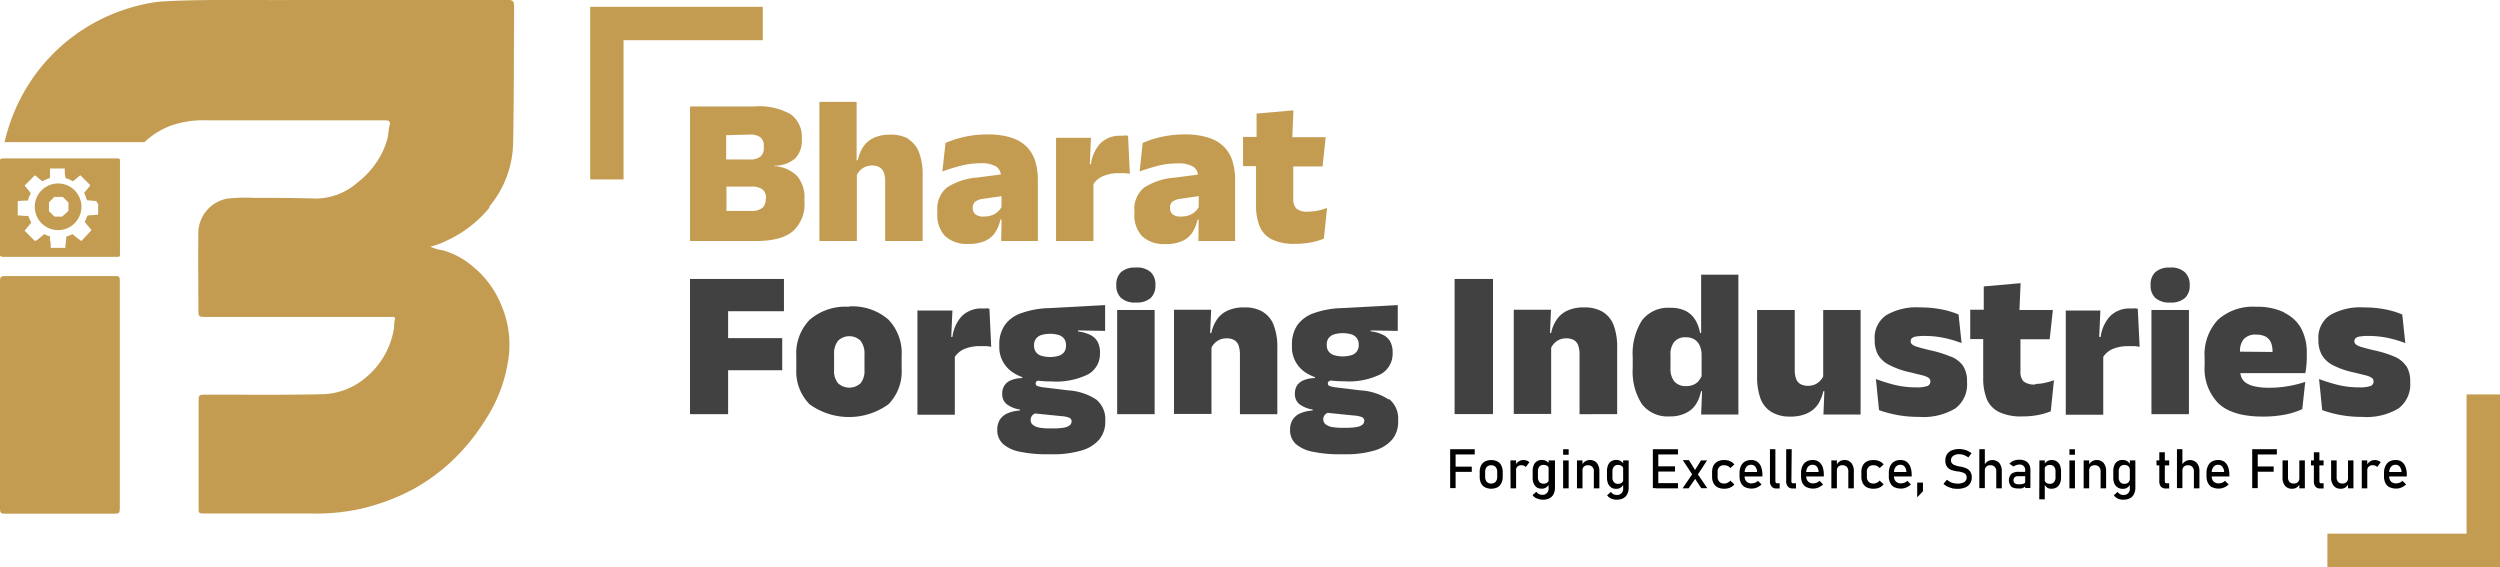 <svg xmlns="http://www.w3.org/2000/svg" id="Layer_1" data-name="Layer 1" viewBox="0 0 321.55 72.93"><title>MAIN DATA FOR VC AND LETTERHEAD</title><path d="M186.52,57.78h.7v5h-.7Zm.34,0h2.82v.67h-2.82Zm0,2.24h2.44v.67h-2.44Z"></path><path d="M191,62.68a1.24,1.24,0,0,1-.51-.53,1.87,1.87,0,0,1-.17-.85v-.59a1.78,1.78,0,0,1,.17-.83,1.24,1.24,0,0,1,.51-.53,1.87,1.87,0,0,1,1.6,0,1.17,1.17,0,0,1,.5.53,1.78,1.78,0,0,1,.18.83v.6a1.8,1.8,0,0,1-.18.84,1.17,1.17,0,0,1-.5.53,1.87,1.87,0,0,1-1.6,0m1.37-.72a.92.92,0,0,0,.2-.65v-.6a.91.91,0,0,0-.2-.64.73.73,0,0,0-.57-.23.75.75,0,0,0-.58.23,1,1,0,0,0-.2.64v.6a1,1,0,0,0,.2.65.72.72,0,0,0,.58.23.7.7,0,0,0,.57-.23"></path><path d="M194.27,59.22H195v3.59h-.71Zm1.74.68a.79.79,0,0,0-.32-.06.74.74,0,0,0-.53.18.73.73,0,0,0-.18.52l-.07-.69a1.18,1.18,0,0,1,.43-.5,1,1,0,0,1,.58-.18,1.23,1.23,0,0,1,.44.07,1.13,1.13,0,0,1,.35.21l-.46.62a.53.53,0,0,0-.24-.17"></path><path d="M197.69,62.7a1.1,1.1,0,0,1-.42-.5,1.89,1.89,0,0,1-.14-.79v-.79a1.89,1.89,0,0,1,.14-.79,1,1,0,0,1,.41-.5,1.15,1.15,0,0,1,.65-.17,1.09,1.09,0,0,1,.59.16,1.2,1.2,0,0,1,.42.47l-.07.73a.93.93,0,0,0-.08-.39.56.56,0,0,0-.24-.24.76.76,0,0,0-.38-.09A.68.68,0,0,0,198,60a.93.93,0,0,0-.19.61v.78A.91.91,0,0,0,198,62a.71.71,0,0,0,.55.21.76.76,0,0,0,.38-.09.64.64,0,0,0,.24-.25,1,1,0,0,0,.08-.4l0,.76a1,1,0,0,1-.35.44.91.91,0,0,1-.6.18,1.25,1.25,0,0,1-.68-.17m0,1.42a1.21,1.21,0,0,1-.5-.42l.48-.43a1,1,0,0,0,.33.29.82.82,0,0,0,.4.1.77.77,0,0,0,.85-.85V59.22H200v3.49a1.8,1.8,0,0,1-.18.84,1.2,1.2,0,0,1-.53.54,1.8,1.8,0,0,1-.84.18,1.66,1.66,0,0,1-.72-.15"></path><path d="M201.05,57.78h.71v.71h-.71Zm0,1.44h.71v3.59h-.71Z"></path><path d="M202.83,59.22h.71v3.59h-.71ZM205,60.64a.78.78,0,0,0-.2-.59.71.71,0,0,0-.55-.21.72.72,0,0,0-.53.18.68.68,0,0,0-.19.52l-.08-.69a1.3,1.3,0,0,1,.44-.51,1.1,1.1,0,0,1,.59-.17,1.12,1.12,0,0,1,.91.38,1.66,1.66,0,0,1,.32,1.08v2.18H205Z"></path><path d="M207.26,62.7a1.06,1.06,0,0,1-.43-.5,2.07,2.07,0,0,1-.14-.79v-.79a1.89,1.89,0,0,1,.14-.79,1,1,0,0,1,.41-.5,1.15,1.15,0,0,1,.65-.17,1.09,1.09,0,0,1,.59.16,1.31,1.31,0,0,1,.43.47l-.08.73a.93.93,0,0,0-.08-.39.56.56,0,0,0-.24-.24.76.76,0,0,0-.38-.09.68.68,0,0,0-.55.22.93.93,0,0,0-.19.61v.78a.91.91,0,0,0,.19.61.71.71,0,0,0,.55.21.76.76,0,0,0,.38-.09.64.64,0,0,0,.24-.25,1,1,0,0,0,.08-.4l0,.76a1,1,0,0,1-.35.44.91.91,0,0,1-.6.18,1.19,1.19,0,0,1-.67-.17m0,1.42a1.21,1.21,0,0,1-.5-.42l.48-.43a1,1,0,0,0,.33.29.82.82,0,0,0,.4.1.77.77,0,0,0,.85-.85V59.22h.71v3.49a1.8,1.8,0,0,1-.18.84,1.2,1.2,0,0,1-.53.54,1.8,1.8,0,0,1-.84.18,1.69,1.69,0,0,1-.72-.15"></path><path d="M212.59,57.78h.7v5h-.7Zm.34,0h2.89v.67h-2.89Zm0,2.2h2.51v.67h-2.51Zm0,2.16h2.89v.67h-2.89Z"></path><path d="M217.76,60.83l.34.65-.91,1.33h-.78Zm0,.35-1.32-2h.79l1,1.61,1.36,2h-.78Zm.23-.69.79-1.27h.78l-1.27,1.94Z"></path><path d="M220.93,62.68a1.26,1.26,0,0,1-.54-.53,1.87,1.87,0,0,1-.18-.85v-.59a1.78,1.78,0,0,1,.18-.83,1.26,1.26,0,0,1,.54-.53,1.8,1.8,0,0,1,.84-.18,2.18,2.18,0,0,1,.52.06,1.86,1.86,0,0,1,.45.2,1.4,1.4,0,0,1,.33.31l-.51.46a1,1,0,0,0-.36-.27,1,1,0,0,0-.42-.09.78.78,0,0,0-.86.87v.59a.89.89,0,0,0,.22.66.82.82,0,0,0,.64.23.87.87,0,0,0,.42-.1,1,1,0,0,0,.36-.28l.51.49a1.27,1.27,0,0,1-.34.31,2,2,0,0,1-.44.19,2.24,2.24,0,0,1-.52.06,1.8,1.8,0,0,1-.84-.18"></path><path d="M224.47,62.68a1.25,1.25,0,0,1-.54-.55,1.8,1.8,0,0,1-.19-.87v-.41a2.08,2.08,0,0,1,.18-.91,1.33,1.33,0,0,1,.52-.58,1.59,1.59,0,0,1,.81-.19,1.29,1.29,0,0,1,.77.22,1.36,1.36,0,0,1,.49.65,2.87,2.87,0,0,1,.17,1v.24h-2.43v-.57H226a1.2,1.2,0,0,0-.23-.68.66.66,0,0,0-.53-.25.77.77,0,0,0-.62.27,1.15,1.15,0,0,0-.22.74v.46a.83.83,0,0,0,.91.92,1.25,1.25,0,0,0,.42-.08,1.19,1.19,0,0,0,.38-.25l.46.47a1.79,1.79,0,0,1-.59.39,1.65,1.65,0,0,1-.67.14,1.81,1.81,0,0,1-.85-.18"></path><path d="M228.35,61.88a.33.33,0,0,0,.06.21.22.22,0,0,0,.16.07h.33v.67h-.41a.76.76,0,0,1-.62-.25,1,1,0,0,1-.22-.7v-4.1h.7Z"></path><path d="M230.41,61.88a.33.33,0,0,0,.05.21.22.22,0,0,0,.16.07H231v.67h-.42a.77.77,0,0,1-.62-.25,1,1,0,0,1-.22-.7v-4.1h.71Z"></path><path d="M232.37,62.68a1.36,1.36,0,0,1-.54-.55,1.93,1.93,0,0,1-.18-.87v-.41a2.08,2.08,0,0,1,.18-.91,1.37,1.37,0,0,1,.51-.58,1.63,1.63,0,0,1,.82-.19,1.29,1.29,0,0,1,.77.22,1.5,1.5,0,0,1,.49.65,2.88,2.88,0,0,1,.16,1v.24h-2.42v-.57h1.75a1.19,1.19,0,0,0-.22-.68.67.67,0,0,0-.53-.25.75.75,0,0,0-.62.27,1.09,1.09,0,0,0-.22.74v.46a.89.89,0,0,0,.24.68.86.86,0,0,0,.66.24,1.26,1.26,0,0,0,.43-.08,1.19,1.19,0,0,0,.38-.25l.46.47a1.94,1.94,0,0,1-.6.39,1.58,1.58,0,0,1-.67.14,1.87,1.87,0,0,1-.85-.18"></path><path d="M235.55,59.22h.71v3.59h-.71Zm2.18,1.42a.82.82,0,0,0-.19-.59.75.75,0,0,0-.56-.21.72.72,0,0,0-.53.18.68.68,0,0,0-.19.52l-.07-.69a1.28,1.28,0,0,1,.43-.51,1.12,1.12,0,0,1,.59-.17,1.1,1.1,0,0,1,.91.38,1.66,1.66,0,0,1,.32,1.08v2.18h-.71Z"></path><path d="M240.12,62.68a1.23,1.23,0,0,1-.53-.53,1.87,1.87,0,0,1-.18-.85v-.59a1.78,1.78,0,0,1,.18-.83,1.23,1.23,0,0,1,.53-.53,1.86,1.86,0,0,1,.84-.18,2.2,2.2,0,0,1,.53.06,2,2,0,0,1,.45.2,1.4,1.4,0,0,1,.33.31l-.51.46a1,1,0,0,0-.36-.27,1.07,1.07,0,0,0-.43-.09.78.78,0,0,0-.85.87v.59a.89.89,0,0,0,.22.66.82.82,0,0,0,.63.23.91.91,0,0,0,.43-.1,1,1,0,0,0,.36-.28l.51.49a1.67,1.67,0,0,1-.34.31,2,2,0,0,1-.44.19,2.26,2.26,0,0,1-.53.06,1.86,1.86,0,0,1-.84-.18"></path><path d="M243.66,62.68a1.28,1.28,0,0,1-.53-.55,1.8,1.8,0,0,1-.19-.87v-.41a2.08,2.08,0,0,1,.18-.91,1.33,1.33,0,0,1,.52-.58,1.57,1.57,0,0,1,.81-.19,1.29,1.29,0,0,1,.77.22,1.42,1.42,0,0,1,.49.65,2.87,2.87,0,0,1,.17,1v.24h-2.43v-.57h1.75a1.19,1.19,0,0,0-.22-.68.66.66,0,0,0-.53-.25.75.75,0,0,0-.62.27,1.09,1.09,0,0,0-.22.74v.46a.89.89,0,0,0,.24.68.89.89,0,0,0,.67.24,1.25,1.25,0,0,0,.42-.08,1.19,1.19,0,0,0,.38-.25l.46.47a1.94,1.94,0,0,1-.6.39,1.57,1.57,0,0,1-.66.14,1.88,1.88,0,0,1-.86-.18"></path><polygon points="246.59 62.07 247.33 62.07 247.33 63.19 246.59 63.96 246.59 62.07"></polygon><path d="M251.11,62.8a2.92,2.92,0,0,1-.61-.21,2.56,2.56,0,0,1-.53-.35l.44-.54a2.21,2.21,0,0,0,.64.38,2.27,2.27,0,0,0,.75.12,1.57,1.57,0,0,0,.85-.2.67.67,0,0,0,.3-.58h0a.64.64,0,0,0-.14-.42.75.75,0,0,0-.35-.22,3.79,3.79,0,0,0-.56-.14h-.1a6,6,0,0,1-.82-.19,1.24,1.24,0,0,1-.54-.4,1.31,1.31,0,0,1-.23-.82h0a1.47,1.47,0,0,1,.21-.8,1.38,1.38,0,0,1,.61-.5,2.55,2.55,0,0,1,1-.17,2.33,2.33,0,0,1,.53.06,2.63,2.63,0,0,1,.52.17,4.29,4.29,0,0,1,.5.29l-.41.56a2.29,2.29,0,0,0-.57-.31,1.65,1.65,0,0,0-.57-.11,1.33,1.33,0,0,0-.8.21.68.68,0,0,0-.29.58h0a.54.54,0,0,0,.15.41.81.81,0,0,0,.37.22A4.51,4.51,0,0,0,252,60h.12a4.48,4.48,0,0,1,.77.23,1.18,1.18,0,0,1,.51.41,1.29,1.29,0,0,1,.21.78h0a1.4,1.4,0,0,1-.22.78,1.37,1.37,0,0,1-.63.5,2.52,2.52,0,0,1-1,.17,3.85,3.85,0,0,1-.69-.06"></path><path d="M254.58,57.78h.71v5h-.71Zm2.18,2.86a.78.78,0,0,0-.2-.59.71.71,0,0,0-.55-.21.72.72,0,0,0-.53.18.66.66,0,0,0-.19.51l-.07-.69a1.25,1.25,0,0,1,.43-.5,1.21,1.21,0,0,1,1.5.21,1.66,1.66,0,0,1,.32,1.08v2.18h-.71Z"></path><path d="M258.7,62.59a1.23,1.23,0,0,1,0-1.64,1.37,1.37,0,0,1,.91-.26h1l0,.56h-1.07a.61.61,0,0,0-.41.13.56.56,0,0,0,0,.78,1,1,0,0,0,.56.13,1.51,1.51,0,0,0,.6-.09.28.28,0,0,0,.2-.27l.07.51a.76.76,0,0,1-.23.24,1,1,0,0,1-.31.14,1.73,1.73,0,0,1-.41,0,1.54,1.54,0,0,1-1-.27m1.87-2.06a.73.73,0,0,0-.19-.54.69.69,0,0,0-.53-.2,1.46,1.46,0,0,0-.79.25l-.52-.35a1.45,1.45,0,0,1,.54-.39,2,2,0,0,1,.75-.13,1.78,1.78,0,0,1,.76.15,1.21,1.21,0,0,1,.49.46,1.47,1.47,0,0,1,.16.72v2.31h-.67Z"></path><path d="M262.31,59.22H263v5h-.71Zm1,3.48a.92.92,0,0,1-.37-.45l0-.75a.93.93,0,0,0,.08.39.64.64,0,0,0,.24.25.8.8,0,0,0,.39.09.67.67,0,0,0,.54-.22.85.85,0,0,0,.19-.6v-.77a.9.9,0,0,0-.19-.62.71.71,0,0,0-.54-.22.8.8,0,0,0-.39.09.56.56,0,0,0-.24.24.93.93,0,0,0-.08.39l-.07-.69a1.27,1.27,0,0,1,.42-.49,1,1,0,0,1,.59-.17,1.15,1.15,0,0,1,.65.17,1.1,1.1,0,0,1,.42.5,2.07,2.07,0,0,1,.14.79v.78a1.89,1.89,0,0,1-.15.79,1.13,1.13,0,0,1-.42.49,1.25,1.25,0,0,1-.68.17,1,1,0,0,1-.58-.16"></path><path d="M266.17,57.78h.71v.71h-.71Zm0,1.44h.71v3.59h-.71Z"></path><path d="M268,59.22h.71v3.59H268Zm2.18,1.42a.83.83,0,0,0-.2-.59.71.71,0,0,0-.55-.21.77.77,0,0,0-.54.18.71.71,0,0,0-.18.52l-.08-.69a1.3,1.3,0,0,1,.44-.51,1.1,1.1,0,0,1,.59-.17,1.12,1.12,0,0,1,.91.38,1.66,1.66,0,0,1,.32,1.08v2.18h-.71Z"></path><path d="M272.38,62.7a1.06,1.06,0,0,1-.43-.5,1.89,1.89,0,0,1-.14-.79v-.79a1.89,1.89,0,0,1,.14-.79,1,1,0,0,1,.41-.5,1.15,1.15,0,0,1,.65-.17,1.09,1.09,0,0,1,.59.16,1.31,1.31,0,0,1,.43.47l-.08.73a.93.93,0,0,0-.08-.39.56.56,0,0,0-.24-.24.76.76,0,0,0-.38-.09.68.68,0,0,0-.55.22.93.93,0,0,0-.19.61v.78a.91.91,0,0,0,.19.61.71.71,0,0,0,.55.21.76.76,0,0,0,.38-.09.64.64,0,0,0,.24-.25,1,1,0,0,0,.08-.4l.05.76a1,1,0,0,1-.35.44.91.91,0,0,1-.6.18,1.19,1.19,0,0,1-.67-.17m0,1.42a1.21,1.21,0,0,1-.5-.42l.48-.43a1,1,0,0,0,.33.29.82.82,0,0,0,.4.1.77.77,0,0,0,.85-.85V59.22h.71v3.49a1.8,1.8,0,0,1-.18.84,1.2,1.2,0,0,1-.53.54,1.8,1.8,0,0,1-.84.18,1.66,1.66,0,0,1-.72-.15"></path><path d="M277.36,59.22H279v.64h-1.62Zm.57,3.37a1.11,1.11,0,0,1-.2-.71V58.17h.71v3.71a.33.33,0,0,0,.05.21.18.18,0,0,0,.15.07H279v.67h-.41a.8.8,0,0,1-.64-.24"></path><path d="M280,57.78h.7v5H280Zm2.18,2.86a.83.83,0,0,0-.2-.59.71.71,0,0,0-.55-.21.77.77,0,0,0-.54.18.69.69,0,0,0-.19.51l-.07-.69a1.27,1.27,0,0,1,.44-.5,1.2,1.2,0,0,1,1.49.21,1.6,1.6,0,0,1,.33,1.08v2.18h-.71Z"></path><path d="M284.53,62.68a1.25,1.25,0,0,1-.54-.55,1.93,1.93,0,0,1-.19-.87v-.41a2.08,2.08,0,0,1,.18-.91,1.33,1.33,0,0,1,.52-.58,1.63,1.63,0,0,1,.82-.19,1.32,1.32,0,0,1,.77.22,1.41,1.41,0,0,1,.48.65,2.87,2.87,0,0,1,.17,1v.24h-2.42v-.57h1.75a1.2,1.2,0,0,0-.23-.68.64.64,0,0,0-.52-.25.74.74,0,0,0-.62.27,1.09,1.09,0,0,0-.22.74v.46a.89.89,0,0,0,.23.68.9.9,0,0,0,.67.24,1.35,1.35,0,0,0,.43-.08,1.15,1.15,0,0,0,.37-.25l.47.47a1.94,1.94,0,0,1-.6.39,1.61,1.61,0,0,1-.67.14,1.84,1.84,0,0,1-.85-.18"></path><path d="M289.68,57.78h.71v5h-.71Zm.35,0h2.82v.67H290ZM290,60h2.44v.67H290Z"></path><path d="M294.28,61.4a.87.87,0,0,0,.19.59.74.74,0,0,0,.55.2.72.72,0,0,0,.53-.18.68.68,0,0,0,.19-.52l.05.75a1,1,0,0,1-.36.44,1,1,0,0,1-.61.18,1.12,1.12,0,0,1-.92-.38,1.58,1.58,0,0,1-.32-1.08V59.22h.7Zm1.46-2.18h.71v3.59h-.71Z"></path><path d="M297.24,59.22h1.62v.64h-1.62Zm.57,3.37a1.11,1.11,0,0,1-.2-.71V58.17h.71v3.71a.41.41,0,0,0,.05.21.21.21,0,0,0,.15.07h.34v.67h-.41a.8.8,0,0,1-.64-.24"></path><path d="M300.54,61.4a.82.82,0,0,0,.19.59.73.73,0,0,0,.54.2.77.77,0,0,0,.54-.18.72.72,0,0,0,.19-.52l.05.75a1.1,1.1,0,0,1-.36.44,1,1,0,0,1-.62.18,1.1,1.1,0,0,1-.91-.38,1.59,1.59,0,0,1-.33-1.08V59.22h.71ZM302,59.22h.7v3.59H302Z"></path><path d="M303.77,59.22h.71v3.59h-.71Zm1.75.68a.88.88,0,0,0-.33-.06.64.64,0,0,0-.71.7l-.07-.69a1.18,1.18,0,0,1,.43-.5,1,1,0,0,1,.58-.18,1.23,1.23,0,0,1,.44.07,1,1,0,0,1,.35.21l-.46.62a.55.55,0,0,0-.23-.17"></path><path d="M307.35,62.68a1.3,1.3,0,0,1-.54-.55,1.93,1.93,0,0,1-.18-.87v-.41a2.08,2.08,0,0,1,.18-.91,1.31,1.31,0,0,1,.51-.58,1.63,1.63,0,0,1,.82-.19,1.29,1.29,0,0,1,.77.22,1.41,1.41,0,0,1,.48.65,2.66,2.66,0,0,1,.17,1v.24h-2.42v-.57h1.75a1.2,1.2,0,0,0-.23-.68.64.64,0,0,0-.52-.25.74.74,0,0,0-.62.27,1.09,1.09,0,0,0-.22.74v.46a.93.93,0,0,0,.23.68.9.9,0,0,0,.67.24,1.31,1.31,0,0,0,.43-.08,1.15,1.15,0,0,0,.37-.25l.47.47a1.94,1.94,0,0,1-.6.39,1.58,1.58,0,0,1-.67.14,1.87,1.87,0,0,1-.85-.18"></path><polygon points="90.18 35.88 88.75 35.88 88.75 53.27 93.65 53.27 93.65 47.62 100.61 47.62 100.61 43.49 93.65 43.49 93.65 40.03 100.83 40.03 100.83 35.88 93.65 35.88 90.18 35.88" style="fill:#424142"></polygon><path d="M109.19,39.46a7,7,0,0,0-5.06,1.68,6.19,6.19,0,0,0-1.71,4.65v1.7A6,6,0,0,0,104.13,52a8.66,8.66,0,0,0,10.14,0,6,6,0,0,0,1.7-4.55v-1.7a6.19,6.19,0,0,0-1.71-4.65,7,7,0,0,0-5.07-1.68m2,8.2a2.49,2.49,0,0,1-.49,1.66,2.13,2.13,0,0,1-2.92,0,2.44,2.44,0,0,1-.5-1.66V45.6a2.66,2.66,0,0,1,.5-1.76,2.08,2.08,0,0,1,2.92,0,2.71,2.71,0,0,1,.49,1.76Z" style="fill:#424142"></path><path d="M126.83,39.68a3.64,3.64,0,0,0-.48,0,3.54,3.54,0,0,0-2.66,1,4.87,4.87,0,0,0-1.19,2.66h-.15l.15-3.4H118v13.4h4.81V45.9a2.84,2.84,0,0,1,1.19-1,5.22,5.22,0,0,1,2.12-.38l.73,0a4.69,4.69,0,0,1,.64.09l-.23-4.9-.44-.07" style="fill:#424142"></path><path d="M141,51.39a7.37,7.37,0,0,0-3.57-1.18l-3.15-.38a3.66,3.66,0,0,1-.81-.17.34.34,0,0,1-.26-.35h0a.33.33,0,0,1,.15-.29l.14-.06a13.81,13.81,0,0,0,1.76.1,9.22,9.22,0,0,0,4.72-.93,3,3,0,0,0,1.5-2.7v-.08a2.9,2.9,0,0,0-.3-1.38,2.15,2.15,0,0,0-.93-.88,4.55,4.55,0,0,0-1.59-.45V42.5l3.48.06V39.24l-7.23.39a11.44,11.44,0,0,0-3.59.66,4.24,4.24,0,0,0-2.1,1.55,4.34,4.34,0,0,0-.69,2.51v.16a3.87,3.87,0,0,0,1.67,3.34,5.38,5.38,0,0,0,1.29.66v.12a3.83,3.83,0,0,0-1.39.25,1.82,1.82,0,0,0-.88.66,1.8,1.8,0,0,0-.31,1.09v0A1.62,1.62,0,0,0,129.5,52a3.72,3.72,0,0,0,1.68.67v.13a4.72,4.72,0,0,0-1.57.35,2.19,2.19,0,0,0-1,.82,2.37,2.37,0,0,0-.34,1.31v0a2.38,2.38,0,0,0,.75,1.83,4.6,4.6,0,0,0,2.2,1,17,17,0,0,0,3.55.32h.56a12.79,12.79,0,0,0,3.71-.47,4.72,4.72,0,0,0,2.32-1.4,3.55,3.55,0,0,0,.8-2.38v-.09A3.25,3.25,0,0,0,141,51.39m-8-7a1.35,1.35,0,0,1,.23-.8,1.37,1.37,0,0,1,.68-.49,4,4,0,0,1,2.3,0,1.37,1.37,0,0,1,.68.5,1.41,1.41,0,0,1,.22.79v.08a1.44,1.44,0,0,1-.22.79,1.41,1.41,0,0,1-.68.49,4,4,0,0,1-2.3,0,1.28,1.28,0,0,1-.91-1.28Zm4.82,9.84a.6.6,0,0,1-.23.47,1.61,1.61,0,0,1-.74.3,7.5,7.5,0,0,1-1.41.1H135a6.69,6.69,0,0,1-1.42-.12,1.67,1.67,0,0,1-.78-.38.78.78,0,0,1-.24-.57v0a.89.89,0,0,1,.12-.47.85.85,0,0,1,.33-.32l.1-.06,3.37.34a3.61,3.61,0,0,1,1,.19.53.53,0,0,1,.36.53Z" style="fill:#424142"></path><rect x="143.69" y="39.87" width="4.82" height="13.4" style="fill:#424142"></rect><path d="M146.1,34.42a2.63,2.63,0,0,0-1.92.59,2.14,2.14,0,0,0-.6,1.6v.1a2.13,2.13,0,0,0,.6,1.6,2.63,2.63,0,0,0,1.92.6,2.68,2.68,0,0,0,1.91-.59,2.15,2.15,0,0,0,.6-1.61v-.1A2.14,2.14,0,0,0,148,35a2.63,2.63,0,0,0-1.91-.59" style="fill:#424142"></path><path d="M162.45,40.12a4.5,4.5,0,0,0-2.41-.58,4.88,4.88,0,0,0-2.21.44,3.31,3.31,0,0,0-1.35,1.18,4.83,4.83,0,0,0-.68,1.68h-.15l.13-3H151v13.4h4.82V44.72a2.35,2.35,0,0,1,.39-.56,2.18,2.18,0,0,1,.67-.47,2.13,2.13,0,0,1,.9-.17,1.91,1.91,0,0,1,1,.24,1.3,1.3,0,0,1,.54.71,3.55,3.55,0,0,1,.16,1.1v7.7h4.81V44.74a7.77,7.77,0,0,0-.46-2.9,3.36,3.36,0,0,0-1.4-1.72" style="fill:#424142"></path><path d="M178.62,51.39A7.37,7.37,0,0,0,175,50.21l-3.14-.38a3.92,3.92,0,0,1-.82-.17.34.34,0,0,1-.25-.35h0A.33.33,0,0,1,171,49l.14-.06a13.81,13.81,0,0,0,1.76.1,9.22,9.22,0,0,0,4.72-.93,3,3,0,0,0,1.5-2.7v-.08a2.9,2.9,0,0,0-.3-1.38,2.15,2.15,0,0,0-.93-.88,4.68,4.68,0,0,0-1.59-.45V42.5l3.48.06V39.24l-7.23.39a11.57,11.57,0,0,0-3.6.66,4.34,4.34,0,0,0-2.1,1.55,4.41,4.41,0,0,0-.68,2.51v.16a3.89,3.89,0,0,0,1.66,3.34,5.65,5.65,0,0,0,1.3.66v.12a3.79,3.79,0,0,0-1.39.25,1.9,1.9,0,0,0-.89.66,1.87,1.87,0,0,0-.3,1.09v0a1.64,1.64,0,0,0,.6,1.37,3.82,3.82,0,0,0,1.68.67v.13a4.66,4.66,0,0,0-1.56.35,2.14,2.14,0,0,0-1,.82,2.37,2.37,0,0,0-.34,1.31v0a2.41,2.41,0,0,0,.74,1.83,4.69,4.69,0,0,0,2.21,1,17,17,0,0,0,3.55.32H173a12.86,12.86,0,0,0,3.72-.47,4.77,4.77,0,0,0,2.32-1.4,3.54,3.54,0,0,0,.79-2.38v-.09a3.24,3.24,0,0,0-1.18-2.78m-8-7a1.35,1.35,0,0,1,.22-.8,1.41,1.41,0,0,1,.68-.49,4,4,0,0,1,2.31,0,1.31,1.31,0,0,1,.9,1.29v.08a1.36,1.36,0,0,1-.23.79,1.38,1.38,0,0,1-.67.49,4,4,0,0,1-2.31,0,1.41,1.41,0,0,1-.68-.49,1.36,1.36,0,0,1-.22-.79Zm4.81,9.84a.59.59,0,0,1-.22.47,1.66,1.66,0,0,1-.74.3,7.62,7.62,0,0,1-1.42.1h-.44a6.86,6.86,0,0,1-1.43-.12,1.68,1.68,0,0,1-.77-.38.78.78,0,0,1-.24-.57v0a.89.89,0,0,1,.12-.47.82.82,0,0,1,.32-.32l.11-.06,3.37.34a3.53,3.53,0,0,1,1,.19.53.53,0,0,1,.36.53Z" style="fill:#424142"></path><rect x="187.09" y="35.88" width="4.94" height="17.38" style="fill:#424142"></rect><path d="M206.16,40.12a4.54,4.54,0,0,0-2.42-.58,4.94,4.94,0,0,0-2.21.44,3.35,3.35,0,0,0-1.34,1.18,4.84,4.84,0,0,0-.69,1.68h-.14l.13-3H194.7v13.4h4.81V44.72a2.68,2.68,0,0,1,.39-.56,2.31,2.31,0,0,1,.67-.47,2.19,2.19,0,0,1,.9-.17,2,2,0,0,1,1,.24,1.29,1.29,0,0,1,.53.71,3.27,3.27,0,0,1,.16,1.1v7.7H208V44.74a8,8,0,0,0-.45-2.9,3.36,3.36,0,0,0-1.4-1.72" style="fill:#424142"></path><path d="M218.8,39.2l0,3.64h-.14a4.73,4.73,0,0,0-.64-1.74A3.12,3.12,0,0,0,216.83,40a4.35,4.35,0,0,0-2-.41,4.23,4.23,0,0,0-3.64,1.62A8,8,0,0,0,210,45.94v1.43A7.67,7.67,0,0,0,211.2,52a4.16,4.16,0,0,0,3.51,1.56,4.55,4.55,0,0,0,2.13-.44A3.14,3.14,0,0,0,218.13,52a5.17,5.17,0,0,0,.66-1.68h.13l-.12,3h4.79V35.33H218.8ZM218.49,49a2,2,0,0,1-.69.49,2.37,2.37,0,0,1-.9.17,1.92,1.92,0,0,1-1.53-.58,2.54,2.54,0,0,1-.51-1.73V45.67a2.51,2.51,0,0,1,.5-1.72,1.84,1.84,0,0,1,1.47-.57,2,2,0,0,1,1.09.27,1.7,1.7,0,0,1,.68.77,2.87,2.87,0,0,1,.26,1.2V48.4a2.59,2.59,0,0,1-.37.56" style="fill:#424142"></path><path d="M234.5,48.41a2.35,2.35,0,0,1-.39.56,2.16,2.16,0,0,1-.67.48,2.26,2.26,0,0,1-.9.17,1.89,1.89,0,0,1-1-.24,1.26,1.26,0,0,1-.54-.71,3.27,3.27,0,0,1-.16-1.1v-7.7H226V48.4a8,8,0,0,0,.45,2.9A3.42,3.42,0,0,0,227.86,53a4.53,4.53,0,0,0,2.41.58,5,5,0,0,0,2.22-.44A3.42,3.42,0,0,0,233.83,52a5,5,0,0,0,.68-1.68h.14l-.12,3h4.78V39.87H234.5Z" style="fill:#424142"></path><path d="M250.93,45.88a15,15,0,0,0-2.72-.84c-.68-.16-1.2-.3-1.55-.41a2,2,0,0,1-.72-.33.52.52,0,0,1-.19-.42v0a.5.5,0,0,1,.15-.37,1.05,1.05,0,0,1,.55-.23,6.53,6.53,0,0,1,1.13-.07,12.29,12.29,0,0,1,2.51.26,14.83,14.83,0,0,1,2.21.66l-.39-3.68a10.93,10.93,0,0,0-2.14-.65,14.36,14.36,0,0,0-2.81-.26,7.69,7.69,0,0,0-4.35,1,3.48,3.48,0,0,0-1.49,3.08v.11a4,4,0,0,0,.42,1.88A3.46,3.46,0,0,0,243,46.94a10.41,10.41,0,0,0,2.65.94l1.6.39a2.7,2.7,0,0,1,.81.33.59.59,0,0,1,.23.48v0a.61.61,0,0,1-.4.57,4.17,4.17,0,0,1-1.48.17,11.24,11.24,0,0,1-2.77-.33,22,22,0,0,1-2.36-.74l.4,4a15,15,0,0,0,2.25.61,15.17,15.17,0,0,0,2.9.26,8,8,0,0,0,4.67-1.09A3.86,3.86,0,0,0,253,49.17v-.08a3.63,3.63,0,0,0-.49-2,3.44,3.44,0,0,0-1.54-1.21" style="fill:#424142"></path><path d="M261.81,49.45a2.24,2.24,0,0,1-1.55-.4,1.8,1.8,0,0,1-.39-1.28V43.64h3.76l.41-3.77h-4.3l.15-3.45-4.74.42v3h-1.74v3.77h1.67v5a7.18,7.18,0,0,0,.47,2.75A3.29,3.29,0,0,0,257.13,53a6.56,6.56,0,0,0,2.95.56,10.82,10.82,0,0,0,2.06-.18,9,9,0,0,0,1.63-.48l.41-4a7.82,7.82,0,0,1-1.12.33,5.34,5.34,0,0,1-1.25.15" style="fill:#424142"></path><path d="M274.52,39.68a3.64,3.64,0,0,0-.48,0,3.5,3.5,0,0,0-2.65,1,4.8,4.8,0,0,0-1.2,2.66H270l.15-3.4H265.7v13.4h4.82V45.9a2.75,2.75,0,0,1,1.18-1,5.22,5.22,0,0,1,2.12-.38l.73,0a5.1,5.1,0,0,1,.65.09l-.24-4.9-.44-.07" style="fill:#424142"></path><rect x="276.72" y="39.87" width="4.82" height="13.4" style="fill:#424142"></rect><path d="M279.13,34.42a2.63,2.63,0,0,0-1.92.59,2.14,2.14,0,0,0-.6,1.6v.1a2.13,2.13,0,0,0,.6,1.6,2.63,2.63,0,0,0,1.92.6,2.68,2.68,0,0,0,1.91-.59,2.15,2.15,0,0,0,.6-1.61v-.1A2.14,2.14,0,0,0,281,35a2.63,2.63,0,0,0-1.91-.59" style="fill:#424142"></path><path d="M293.8,40.18a8,8,0,0,0-3.6-.72,6.7,6.7,0,0,0-4.94,1.68,6.53,6.53,0,0,0-1.7,4.87v1a6.37,6.37,0,0,0,1.8,4.9c1.21,1.11,3.09,1.67,5.66,1.67a14.93,14.93,0,0,0,2.86-.25,9.52,9.52,0,0,0,2.24-.71l.38-3.5a14.83,14.83,0,0,1-2.23.55,14.21,14.21,0,0,1-2.37.2,8.33,8.33,0,0,1-1.92-.18,3.18,3.18,0,0,1-1.15-.48,1.65,1.65,0,0,1-.55-.7,3,3,0,0,1-.13-.52h8.36a9.38,9.38,0,0,0,.14-1,10.31,10.31,0,0,0,.05-1.11v-.42a6.62,6.62,0,0,0-.73-3.23,4.75,4.75,0,0,0-2.17-2m-5.69,5v0a2.39,2.39,0,0,1,.49-1.62,2,2,0,0,1,1.6-.57,2.61,2.61,0,0,1,1.2.25,1.63,1.63,0,0,1,.68.74,3,3,0,0,1,.21,1.19v.05Z" style="fill:#424142"></path><path d="M309.49,47.09A3.44,3.44,0,0,0,308,45.88a14.79,14.79,0,0,0-2.72-.84c-.68-.16-1.2-.3-1.55-.41a2.12,2.12,0,0,1-.72-.33.52.52,0,0,1-.19-.42v0a.5.5,0,0,1,.15-.37,1.05,1.05,0,0,1,.55-.23,6.6,6.6,0,0,1,1.13-.07,12.29,12.29,0,0,1,2.51.26,14.83,14.83,0,0,1,2.21.66l-.39-3.68a10.93,10.93,0,0,0-2.14-.65,14.36,14.36,0,0,0-2.81-.26,7.79,7.79,0,0,0-4.35,1,3.48,3.48,0,0,0-1.49,3.08v.11a4,4,0,0,0,.42,1.88A3.52,3.52,0,0,0,300,46.94a10.41,10.41,0,0,0,2.65.94l1.6.39a2.7,2.7,0,0,1,.81.33.59.59,0,0,1,.23.48v0a.61.61,0,0,1-.4.57,4.17,4.17,0,0,1-1.48.17,11.24,11.24,0,0,1-2.77-.33,22,22,0,0,1-2.36-.74l.4,4a15,15,0,0,0,2.25.61,15.17,15.17,0,0,0,2.9.26,8,8,0,0,0,4.67-1.09A3.86,3.86,0,0,0,310,49.17v-.08a3.63,3.63,0,0,0-.49-2" style="fill:#424142"></path><path d="M99.59,21.45v-.14a4,4,0,0,0,2.69-.94,3.23,3.23,0,0,0,.85-2.38V17.8a3.58,3.58,0,0,0-1.44-3.11,8.28,8.28,0,0,0-4.7-1H88.75V31h8.47c2.17,0,3.75-.41,4.75-1.25a4.65,4.65,0,0,0,1.5-3.79v-.31a4.34,4.34,0,0,0-.93-3,4.48,4.48,0,0,0-3-1.28m-3.14-4.06a2.18,2.18,0,0,1,1.42.36,1.38,1.38,0,0,1,.42,1.11V19a1.44,1.44,0,0,1-.42,1.13,2.06,2.06,0,0,1-1.42.38h-3V17.39Zm2.08,8.28a1.43,1.43,0,0,1-.44,1.16,2.32,2.32,0,0,1-1.49.38H93.44V24H96.6a2.32,2.32,0,0,1,1.49.37,1.46,1.46,0,0,1,.44,1.16Z" style="fill:#c39c51"></path><path d="M116.91,17.89a4.6,4.6,0,0,0-2.41-.57,4.76,4.76,0,0,0-2.17.44A3.28,3.28,0,0,0,111,18.93a5.19,5.19,0,0,0-.67,1.68h-.15l0-3.62V13.1h-4.79V31h4.82V22.52a2.27,2.27,0,0,1,.39-.58,2,2,0,0,1,.67-.47,2.13,2.13,0,0,1,.9-.18,1.84,1.84,0,0,1,1,.25,1.35,1.35,0,0,1,.53.7,3.63,3.63,0,0,1,.15,1.11V31h4.82V22.52a7.86,7.86,0,0,0-.46-2.91,3.4,3.4,0,0,0-1.4-1.72" style="fill:#c39c51"></path><path d="M132.11,18.93a4.86,4.86,0,0,0-2-1.21,9.77,9.77,0,0,0-3.1-.43,13.66,13.66,0,0,0-2.08.15,13.91,13.91,0,0,0-1.81.4,13.06,13.06,0,0,0-1.51.55l-.4,3.66c.75-.27,1.52-.51,2.33-.72A10.16,10.16,0,0,1,126.1,21a3.64,3.64,0,0,1,2.06.44,1.47,1.47,0,0,1,.57,1l-3,.39a8.32,8.32,0,0,0-3.94,1.29,3.52,3.52,0,0,0-1.23,3v.34a3.9,3.9,0,0,0,1,2.91,4.1,4.1,0,0,0,3,1,5,5,0,0,0,2.2-.41,3,3,0,0,0,1.27-1.11,5.1,5.1,0,0,0,.65-1.62h.14L128.77,31h4.72V23.16a8.39,8.39,0,0,0-.32-2.37,4.64,4.64,0,0,0-1.06-1.86m-3.76,8.29a2.37,2.37,0,0,1-.76.46,3.14,3.14,0,0,1-1.08.17,1.54,1.54,0,0,1-1.07-.3,1,1,0,0,1-.32-.78v-.05a.94.94,0,0,1,.31-.78,2.2,2.2,0,0,1,1.09-.38l2.29-.33v1.41a2.5,2.5,0,0,1-.46.58" style="fill:#c39c51"></path><path d="M144.65,17.46a3.64,3.64,0,0,0-.48,0,3.52,3.52,0,0,0-2.66,1,4.83,4.83,0,0,0-1.19,2.66h-.15l.15-3.4h-4.49V31h4.81V23.67a2.77,2.77,0,0,1,1.19-1,5,5,0,0,1,2.12-.39l.73,0a5.06,5.06,0,0,1,.64.08l-.23-4.9c-.15,0-.29-.05-.44-.06" style="fill:#c39c51"></path><path d="M157.48,18.93a4.86,4.86,0,0,0-2-1.21,9.8,9.8,0,0,0-3.11-.43,13.85,13.85,0,0,0-2.08.15,13.14,13.14,0,0,0-3.32.95l-.39,3.66c.74-.27,1.52-.51,2.33-.72a10.1,10.1,0,0,1,2.54-.31,3.64,3.64,0,0,1,2.06.44,1.47,1.47,0,0,1,.57,1l-3,.39a8.28,8.28,0,0,0-3.94,1.29,3.52,3.52,0,0,0-1.23,3v.34a3.9,3.9,0,0,0,1,2.91,4.1,4.1,0,0,0,3,1,5,5,0,0,0,2.2-.41,3,3,0,0,0,1.27-1.11,5.1,5.1,0,0,0,.65-1.62h.14L154.14,31h4.72V23.16a8.39,8.39,0,0,0-.32-2.37,4.64,4.64,0,0,0-1.06-1.86m-3.76,8.29a2.37,2.37,0,0,1-.76.46,3.14,3.14,0,0,1-1.08.17,1.54,1.54,0,0,1-1.07-.3,1,1,0,0,1-.32-.78v-.05a.94.94,0,0,1,.31-.78,2.2,2.2,0,0,1,1.09-.38l2.29-.33v1.41a2.5,2.5,0,0,1-.46.58" style="fill:#c39c51"></path><path d="M169.53,27.08a5.91,5.91,0,0,1-1.25.14,2.2,2.2,0,0,1-1.55-.4,1.77,1.77,0,0,1-.39-1.27V21.41h3.77l.4-3.76h-4.29l.14-3.46-4.74.42v3h-1.74v3.76h1.67v5a7.12,7.12,0,0,0,.47,2.74,3.22,3.22,0,0,0,1.57,1.68,6.42,6.42,0,0,0,3,.57,10,10,0,0,0,2.06-.19,8.08,8.08,0,0,0,1.63-.48l.41-3.94a11.65,11.65,0,0,1-1.12.33" style="fill:#c39c51"></path><polygon points="75.91 0.88 75.91 23.08 80.2 23.08 80.2 5.17 98.11 5.17 98.11 0.88 75.91 0.88" style="fill:#c39c51"></polygon><polygon points="321.55 72.93 321.55 50.73 317.25 50.73 317.25 68.64 299.35 68.64 299.35 72.93 321.55 72.93" style="fill:#c39c51"></polygon><path d="M62.91,26.6A13.16,13.16,0,0,0,66,18.27c.11-5.76.09-11.52.12-17.28,0-.88-.08-1-1-1-8.67,0-17.35,0-26,0C33.18.06,27.24-.13,21.3.16a15.5,15.5,0,0,0-2.71.37,24.19,24.19,0,0,0-5.13,1.72A23.3,23.3,0,0,0,1.7,14.73,24.77,24.77,0,0,0,.58,18.28h18A10.2,10.2,0,0,1,22,16.15a12.78,12.78,0,0,1,4.71-.67H38.27c3.76,0,7.53,0,11.3,0,.57,0,.65.25.54.64s-.15,1.07-.25,1.6a10.08,10.08,0,0,1-1.33,3A10.9,10.9,0,0,1,46,23.46a8.14,8.14,0,0,1-5.67,2.07c-2.56-.07-5.11-.09-7.67-.08a20.94,20.94,0,0,0-3.45.1,4.54,4.54,0,0,0-3.69,4.12c-.06,3.48,0,7,0,10.46,0,.53.15.63.65.63q12,0,24,0h.39c.21,0,.29.12.23.28a6.29,6.29,0,0,0-.11,1.14,10.32,10.32,0,0,1-3.73,6.46,8.91,8.91,0,0,1-5.4,2.06c-5,.12-10,.05-14.94.06-1.07,0-1.06,0-1.06,1q0,6.86,0,13.7c0,.4,0,.58.53.58,4.55,0,9.1,0,13.65,0a26.8,26.8,0,0,0,6.63-.59A28,28,0,0,0,53,63a25,25,0,0,0,5.15-3.73,26.84,26.84,0,0,0,4.21-5.16,19.2,19.2,0,0,0,3.12-8.67,12.91,12.91,0,0,0-1-6.19,12.42,12.42,0,0,0-3.77-5.06,10.07,10.07,0,0,0-3.77-2,5.4,5.4,0,0,1-1.6-.47,9,9,0,0,0,2-.72,15.5,15.5,0,0,0,5.64-4.32" style="fill:#c39c51"></path><path d="M14.9,35.51q-7.15,0-14.32,0c-.45,0-.58.12-.58.64C0,41,0,45.86,0,50.73H0c0,4.9,0,9.81,0,14.71,0,.52.14.63.59.63,4.74,0,9.47,0,14.21,0,.49,0,.61-.13.61-.67q0-12.6,0-25.19c0-1.38,0-2.77,0-4.15,0-.48-.13-.56-.54-.56" style="fill:#c39c51"></path><path d="M7.35,23.6a3,3,0,1,0,3.12,2.86A3,3,0,0,0,7.35,23.6m1.41,3.51s0,0,0,.06L8,27.86a.18.18,0,0,1-.09,0H7l0,0-.7-.7a.11.11,0,0,1,0-.07v-.5h0v-.5a.11.11,0,0,1,0-.07l.68-.69a.13.13,0,0,1,.1,0h.94a.15.15,0,0,1,.12.05l.66.66a.16.16,0,0,1,0,.11v1" style="fill:#c39c51"></path><path d="M14.9,20.37H.59c-.46,0-.59.05-.59.26,0,2,0,4,0,6.05H0c0,2,0,4.06,0,6.1,0,.21.14.26.59.26H14.82c.49,0,.61,0,.61-.28,0-3.48,0-7,0-10.43,0-.58,0-1.15,0-1.72,0-.2-.13-.24-.54-.24m-2.27,5.72v1.52s0,0,0,0l-.79.07c-.18,0-.36,0-.53.06a.08.08,0,0,0-.06,0c-.07.17-.13.34-.2.5s-.09.17-.14.26,0,0,0,.05l.55.67c.1.11.2.23.29.35s0,0,0,.06L10.47,31l0,0L10,30.67l-.64-.53a.08.08,0,0,0-.1,0,3.45,3.45,0,0,1-.63.25c-.09,0-.1.07-.11.15,0,.35-.07.71-.11,1.06,0,.08,0,.16,0,.23s0,.05-.05.05H6.52c0-.1,0-.2,0-.3s0-.43-.07-.64,0-.31,0-.46,0-.05,0-.06a3.27,3.27,0,0,1-.65-.26.14.14,0,0,0-.17,0l-.85.71L4.49,31,3.16,29.67l.2-.24.51-.62L4,28.63s0,0,0-.06a3.14,3.14,0,0,1-.31-.67c0-.07,0-.14-.14-.13a2.45,2.45,0,0,1-.38,0l-.66-.06-.23,0v0c0-.6,0-1.19,0-1.79a.05.05,0,0,1,.06-.06l.73-.06.45,0c.08,0,.08,0,.1-.1a3.19,3.19,0,0,1,.27-.69.19.19,0,0,0,0-.26l-.67-.81c-.06-.07-.06-.07,0-.13l1.24-1.24s0,0,.08,0l.84.7a.12.12,0,0,0,.17,0,3,3,0,0,1,.76-.33.15.15,0,0,0,.12-.17c0-.2,0-.4,0-.6s0-.33,0-.5h1.9c0,.11,0,.21,0,.32,0,.29.05.58.08.86,0,0,0,.06.05.07a3.28,3.28,0,0,1,.84.36c.05,0,.08,0,.13,0l.62-.51.24-.2s0,0,.08,0c.34.35.69.7,1,1l.23.23s0,0,0,.07l-.76.92s0,.05,0,.08a3.69,3.69,0,0,1,.31.8.13.13,0,0,0,.11.09l.59.05.6.06s0,0,0,0v.29" style="fill:#c39c51"></path></svg>